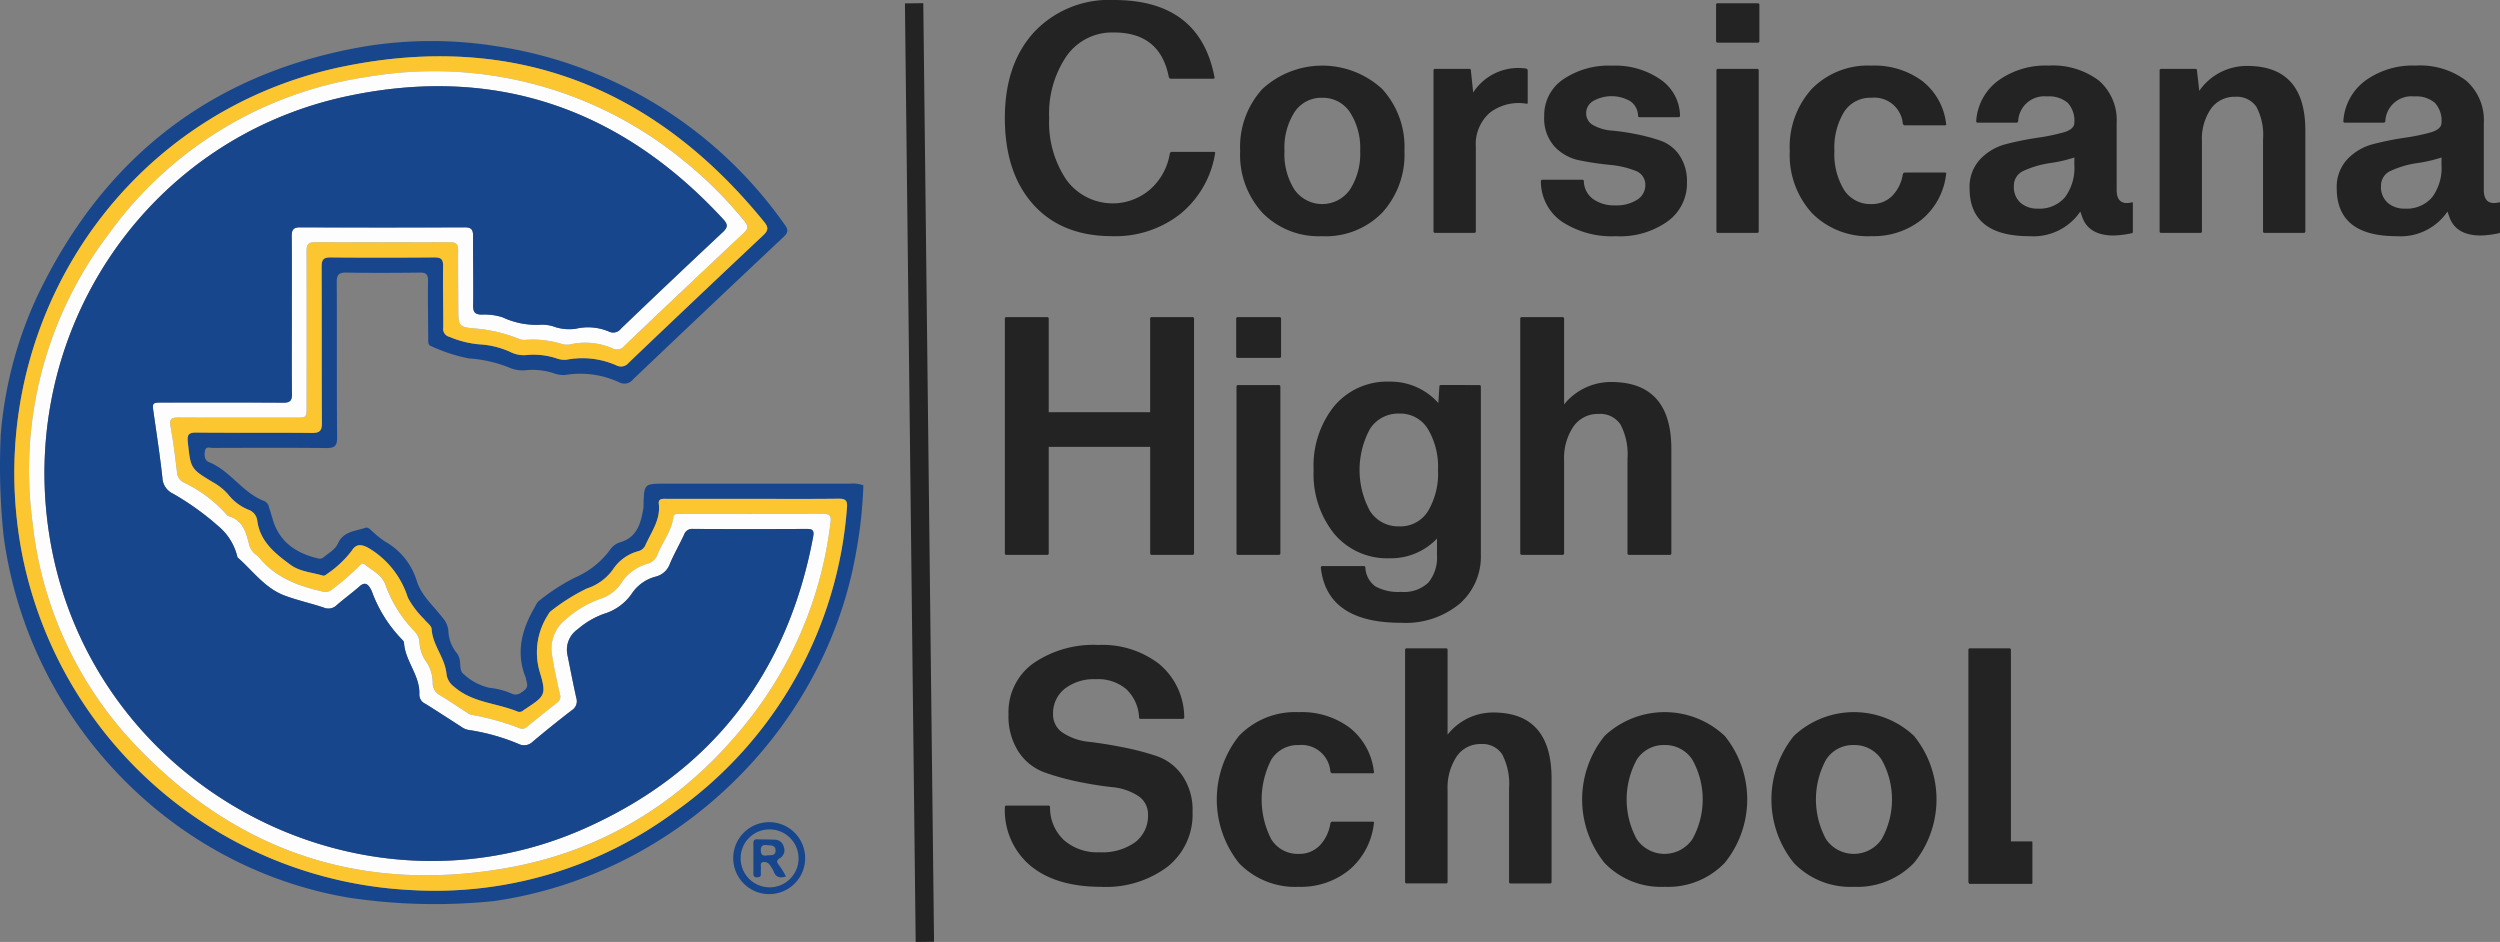 <svg xmlns="http://www.w3.org/2000/svg" width="272.387" height="102.631" viewBox="0 0 272.387 102.631">
  <rect x="0" y="0" width="272.387" height="102.631" fill="#808080" stroke="none"/>
  <g id="Raggruppa_34830" data-name="Raggruppa 34830" transform="translate(-1495.451 -346.57)">
    <g id="Raggruppa_34827" data-name="Raggruppa 34827" transform="translate(1604.938 346.57)">
      <path id="Tracciato_70410" data-name="Tracciato 70410" d="M189.527,25.732q-5.509,0-8.606-3.449t-3.1-9.418q0-5.9,3.2-9.381A11.21,11.21,0,0,1,189.707,0q9.325,0,10.946,8.363.072.215-.143.215H195.9c-.1,0-.168-.059-.216-.179q-.936-4.859-5.977-4.86a6.067,6.067,0,0,0-5.167,2.574,11.138,11.138,0,0,0-1.89,6.754,11.151,11.151,0,0,0,1.872,6.719,6.233,6.233,0,0,0,9.164,1.018,6.592,6.592,0,0,0,2.107-3.878c.047-.118.119-.179.215-.179h4.537c.167,0,.228.06.18.179a10.682,10.682,0,0,1-3.8,6.594,11.452,11.452,0,0,1-7.4,2.412" transform="translate(-177.824)" fill="#232323"/>
      <path id="Tracciato_70411" data-name="Tracciato 70411" d="M230.534,30.79a8.573,8.573,0,0,1-6.5-2.538A9.353,9.353,0,0,1,221.6,21.5a9.357,9.357,0,0,1,2.431-6.755,9.639,9.639,0,0,1,13.035,0A9.359,9.359,0,0,1,239.5,21.5a9.369,9.369,0,0,1-2.43,6.737,8.592,8.592,0,0,1-6.535,2.556m-3.007-5.057a3.69,3.69,0,0,0,6.032-.018,7.152,7.152,0,0,0,1.116-4.217,7.157,7.157,0,0,0-1.116-4.217,3.522,3.522,0,0,0-3.025-1.572,3.486,3.486,0,0,0-3.007,1.555,7.218,7.218,0,0,0-1.1,4.235,7.218,7.218,0,0,0,1.1,4.235" transform="translate(-195.966 -5.058)" fill="#232323"/>
      <path id="Tracciato_70412" data-name="Tracciato 70412" d="M267.658,12.724q.18.072.18.214v3.467c0,.142-.06.191-.18.142a5.142,5.142,0,0,0-3.96,1,4.544,4.544,0,0,0-1.513,3.716V30.45a.158.158,0,0,1-.18.178h-4.249a.158.158,0,0,1-.18-.178V12.938a.158.158,0,0,1,.18-.179h3.709a.158.158,0,0,1,.18.179l.252,2.394a5.846,5.846,0,0,1,5.761-2.609" transform="translate(-210.873 -5.255)" fill="#232323"/>
      <path id="Tracciato_70413" data-name="Tracciato 70413" d="M285.806,30.79a9.9,9.9,0,0,1-6-1.609,5.32,5.32,0,0,1-2.25-4.36.158.158,0,0,1,.18-.179h4.321a.159.159,0,0,1,.18.179,2.466,2.466,0,0,0,.99,1.913,3.925,3.925,0,0,0,2.431.7,4.179,4.179,0,0,0,2.377-.608,1.861,1.861,0,0,0,.9-1.609,1.611,1.611,0,0,0-1.134-1.572,9.9,9.9,0,0,0-2.755-.625q-1.62-.161-3.241-.483a5.112,5.112,0,0,1-2.754-1.5,4.6,4.6,0,0,1-1.134-3.324,4.72,4.72,0,0,1,2.052-4,8.813,8.813,0,0,1,5.329-1.5,8.656,8.656,0,0,1,5.311,1.52,4.877,4.877,0,0,1,2.106,3.913.158.158,0,0,1-.18.179h-4.213a.158.158,0,0,1-.18-.179,1.957,1.957,0,0,0-.864-1.572,4.078,4.078,0,0,0-3.979-.036,1.532,1.532,0,0,0-.81,1.359,1.453,1.453,0,0,0,.81,1.322,4.925,4.925,0,0,0,2.034.572,24.312,24.312,0,0,1,2.646.394,19.928,19.928,0,0,1,2.647.714,4.118,4.118,0,0,1,2.034,1.59,5.038,5.038,0,0,1,.81,2.948,5.075,5.075,0,0,1-2.125,4.253,8.941,8.941,0,0,1-5.545,1.609" transform="translate(-219.155 -5.058)" fill="#232323"/>
      <path id="Tracciato_70414" data-name="Tracciato 70414" d="M310.328,4.9a.158.158,0,0,1-.18-.179V.79a.158.158,0,0,1,.18-.179h4.357a.158.158,0,0,1,.18.179V4.721a.158.158,0,0,1-.18.179Zm.036,20.728a.158.158,0,0,1-.18-.178V7.937a.158.158,0,0,1,.18-.179h4.249a.159.159,0,0,1,.18.179V25.45a.159.159,0,0,1-.18.178Z" transform="translate(-232.659 -0.254)" fill="#232323"/>
      <path id="Tracciato_70415" data-name="Tracciato 70415" d="M332.754,30.79a8.553,8.553,0,0,1-6.481-2.519A9.383,9.383,0,0,1,323.86,21.5a9.382,9.382,0,0,1,2.413-6.772,8.553,8.553,0,0,1,6.481-2.52,8.773,8.773,0,0,1,5.546,1.68,6.891,6.891,0,0,1,2.592,4.646c.047.119,0,.179-.144.179h-4.357q-.144,0-.215-.179a3.114,3.114,0,0,0-3.421-2.824,3.386,3.386,0,0,0-2.989,1.555,7.5,7.5,0,0,0-1.044,4.235,7.5,7.5,0,0,0,1.044,4.235,3.386,3.386,0,0,0,2.989,1.555,3.113,3.113,0,0,0,2.233-.858,4.3,4.3,0,0,0,1.188-2.394q.071-.178.215-.178h4.357c.144,0,.191.059.144.178A7.516,7.516,0,0,1,338.209,29a8.4,8.4,0,0,1-5.455,1.787" transform="translate(-238.342 -5.058)" fill="#232323"/>
      <path id="Tracciato_70416" data-name="Tracciato 70416" d="M363.829,30.791q-6.518,0-6.518-5.219a4.395,4.395,0,0,1,1.17-3.18,5.906,5.906,0,0,1,2.845-1.644,32.913,32.913,0,0,1,3.367-.679,21.818,21.818,0,0,0,2.863-.59q1.169-.339,1.17-1.054a2.889,2.889,0,0,0-.72-2.162,3.167,3.167,0,0,0-2.269-.7,2.845,2.845,0,0,0-3.132,2.716.193.193,0,0,1-.216.143h-4.177a.158.158,0,0,1-.18-.178,5.945,5.945,0,0,1,2.413-4.414,8.787,8.787,0,0,1,5.437-1.626,8.358,8.358,0,0,1,5.509,1.626,5.7,5.7,0,0,1,1.944,4.628v7.291q0,1.752,1.657,1.358c.071-.023.108,0,.108.072v3.145a.141.141,0,0,1-.108.143,10.89,10.89,0,0,1-1.981.25q-2.629,0-3.385-1.894l-.252-.715a6.161,6.161,0,0,1-5.545,2.681m.9-3a3.644,3.644,0,0,0,2.971-1.233,5.362,5.362,0,0,0,1.026-3.52v-.822a14.932,14.932,0,0,1-2.611.607,10.441,10.441,0,0,0-2.934.857,1.745,1.745,0,0,0-1.045,1.644,2.274,2.274,0,0,0,.738,1.841,2.766,2.766,0,0,0,1.855.626" transform="translate(-252.202 -5.058)" fill="#232323"/>
      <path id="Tracciato_70417" data-name="Tracciato 70417" d="M402.208,12.267q6.338,0,6.337,7.041V30.28a.158.158,0,0,1-.18.178h-4.249a.158.158,0,0,1-.18-.178V20.273A6.523,6.523,0,0,0,403.2,16.7a2.584,2.584,0,0,0-2.286-1.072,3.13,3.13,0,0,0-2.665,1.322,5.784,5.784,0,0,0-.972,3.5V30.28a.159.159,0,0,1-.18.178h-4.249a.158.158,0,0,1-.18-.178V12.767a.159.159,0,0,1,.18-.179h3.709a.158.158,0,0,1,.18.179l.252,2.216a6.285,6.285,0,0,1,5.221-2.716" transform="translate(-266.854 -5.083)" fill="#232323"/>
      <path id="Tracciato_70418" data-name="Tracciato 70418" d="M432.142,30.791q-6.517,0-6.518-5.219a4.395,4.395,0,0,1,1.17-3.18,5.906,5.906,0,0,1,2.845-1.644,32.907,32.907,0,0,1,3.367-.679,21.8,21.8,0,0,0,2.863-.59q1.169-.339,1.17-1.054a2.889,2.889,0,0,0-.72-2.162,3.167,3.167,0,0,0-2.269-.7,2.845,2.845,0,0,0-3.132,2.716.193.193,0,0,1-.216.143h-4.177a.158.158,0,0,1-.18-.178,5.946,5.946,0,0,1,2.413-4.414,8.79,8.79,0,0,1,5.437-1.626,8.359,8.359,0,0,1,5.509,1.626,5.7,5.7,0,0,1,1.944,4.628v7.291q0,1.752,1.657,1.358c.071-.023.108,0,.108.072v3.145a.141.141,0,0,1-.108.143,10.891,10.891,0,0,1-1.98.25q-2.63,0-3.385-1.894l-.252-.715a6.16,6.16,0,0,1-5.545,2.681m.9-3a3.645,3.645,0,0,0,2.971-1.233,5.362,5.362,0,0,0,1.025-3.52v-.822a14.933,14.933,0,0,1-2.611.607,10.447,10.447,0,0,0-2.934.857,1.744,1.744,0,0,0-1.045,1.644,2.274,2.274,0,0,0,.738,1.841,2.767,2.767,0,0,0,1.855.626" transform="translate(-280.512 -5.058)" fill="#232323"/>
      <path id="Tracciato_70419" data-name="Tracciato 70419" d="M198.246,59a.165.165,0,0,1,.187.186V84.72a.164.164,0,0,1-.187.184h-4.405a.164.164,0,0,1-.187-.184V73.136H182.6V84.72a.164.164,0,0,1-.187.184h-4.405a.164.164,0,0,1-.187-.184V59.186a.165.165,0,0,1,.187-.186h4.405a.165.165,0,0,1,.187.186V69.362h11.051V59.186a.165.165,0,0,1,.187-.186Z" transform="translate(-177.824 -24.449)" fill="#232323"/>
      <path id="Tracciato_70420" data-name="Tracciato 70420" d="M221.044,63.442a.164.164,0,0,1-.186-.186v-4.07a.164.164,0,0,1,.186-.186h4.518a.164.164,0,0,1,.186.186v4.07a.164.164,0,0,1-.186.186Zm.037,21.463a.164.164,0,0,1-.187-.184V66.587a.165.165,0,0,1,.187-.186h4.405a.165.165,0,0,1,.187.186V84.72a.164.164,0,0,1-.187.184Z" transform="translate(-195.657 -24.449)" fill="#232323"/>
      <path id="Tracciato_70421" data-name="Tracciato 70421" d="M253.3,71.378a.165.165,0,0,1,.187.186V89.881a6.83,6.83,0,0,1-2.315,5.329,9.232,9.232,0,0,1-6.384,2.072q-8.065,0-8.736-5.995a.164.164,0,0,1,.186-.185h4.48a.164.164,0,0,1,.186.185,2.674,2.674,0,0,0,1.1,2.035,5.2,5.2,0,0,0,2.782.593,3.879,3.879,0,0,0,2.987-1.018,4.326,4.326,0,0,0,.933-3.016V88.105a6.909,6.909,0,0,1-5.152,2.146,7.526,7.526,0,0,1-6.029-2.646,10.37,10.37,0,0,1-2.259-6.976,10.374,10.374,0,0,1,2.259-6.976,7.529,7.529,0,0,1,6.029-2.646,6.958,6.958,0,0,1,5.3,2.331l.112-1.776a.165.165,0,0,1,.187-.186Zm-8.7,15.4a3.537,3.537,0,0,0,3.118-1.647,8,8,0,0,0,1.1-4.5,8.038,8.038,0,0,0-1.1-4.459,3.515,3.515,0,0,0-3.118-1.684,3.648,3.648,0,0,0-3.192,1.665,9.375,9.375,0,0,0,0,8.955,3.648,3.648,0,0,0,3.192,1.666" transform="translate(-201.627 -29.426)" fill="#232323"/>
      <path id="Tracciato_70422" data-name="Tracciato 70422" d="M283.6,66.069q6.571,0,6.571,7.289V84.72a.164.164,0,0,1-.187.184H285.58a.164.164,0,0,1-.187-.184V74.432a6.95,6.95,0,0,0-.765-3.737,2.649,2.649,0,0,0-2.37-1.147,3.231,3.231,0,0,0-2.763,1.388,6.13,6.13,0,0,0-1.008,3.682v10.1a.164.164,0,0,1-.187.184h-4.405a.164.164,0,0,1-.187-.184V59.186a.165.165,0,0,1,.187-.186H278.3a.165.165,0,0,1,.187.186v9.325a6.558,6.558,0,0,1,5.115-2.442" transform="translate(-217.557 -24.449)" fill="#232323"/>
      <path id="Tracciato_70423" data-name="Tracciato 70423" d="M188.318,146.352q-4.886,0-7.672-2.269a7.889,7.889,0,0,1-2.823-6.4.161.161,0,0,1,.181-.183h4.56a.161.161,0,0,1,.18.183,4.828,4.828,0,0,0,1.52,3.586,5.527,5.527,0,0,0,3.872,1.318,6.145,6.145,0,0,0,3.89-1.1,3.617,3.617,0,0,0,1.393-3,2.36,2.36,0,0,0-1.122-2.068,6.214,6.214,0,0,0-2.823-.933q-1.7-.183-3.655-.586a27.331,27.331,0,0,1-3.655-1.007,5.737,5.737,0,0,1-2.823-2.214,7.075,7.075,0,0,1-1.122-4.137,6.533,6.533,0,0,1,2.678-5.526A11.576,11.576,0,0,1,188.029,120a10.084,10.084,0,0,1,6.622,2.086,7.6,7.6,0,0,1,2.714,5.783.161.161,0,0,1-.182.183h-4.559a.16.16,0,0,1-.181-.183,4.523,4.523,0,0,0-1.375-3.038,4.738,4.738,0,0,0-3.329-1.1,5.185,5.185,0,0,0-3.4,1.043,3.4,3.4,0,0,0-1.266,2.763,2.358,2.358,0,0,0,1.121,2.068,6.346,6.346,0,0,0,2.823.952q1.7.2,3.655.585a29.678,29.678,0,0,1,3.655.952,5.631,5.631,0,0,1,2.823,2.123,6.625,6.625,0,0,1,1.121,3.971,7.264,7.264,0,0,1-2.714,5.965,11.161,11.161,0,0,1-7.237,2.2" transform="translate(-177.824 -49.728)" fill="#232323"/>
      <path id="Tracciato_70424" data-name="Tracciato 70424" d="M226.187,151.532a8.511,8.511,0,0,1-6.514-2.58,11.132,11.132,0,0,1,0-13.871,8.51,8.51,0,0,1,6.514-2.581,8.7,8.7,0,0,1,5.573,1.72,7.092,7.092,0,0,1,2.605,4.758q.072.183-.145.183h-4.379q-.145,0-.217-.183a3.147,3.147,0,0,0-3.438-2.892,3.384,3.384,0,0,0-3,1.592,9.486,9.486,0,0,0,0,8.674,3.384,3.384,0,0,0,3,1.592,3.094,3.094,0,0,0,2.243-.878,4.437,4.437,0,0,0,1.195-2.452q.072-.183.217-.183h4.379q.217,0,.145.183a7.734,7.734,0,0,1-2.7,5.088,8.345,8.345,0,0,1-5.482,1.83" transform="translate(-194.161 -54.908)" fill="#232323"/>
      <path id="Tracciato_70425" data-name="Tracciato 70425" d="M261.875,127.616q6.369,0,6.369,7.21v11.236a.16.16,0,0,1-.181.182h-4.27a.16.16,0,0,1-.181-.182V135.887a6.985,6.985,0,0,0-.742-3.7,2.552,2.552,0,0,0-2.3-1.134,3.112,3.112,0,0,0-2.678,1.372,6.156,6.156,0,0,0-.977,3.642v9.992a.16.16,0,0,1-.181.182h-4.27a.16.16,0,0,1-.18-.182V120.808a.161.161,0,0,1,.18-.183h4.27a.161.161,0,0,1,.181.183v9.223a6.308,6.308,0,0,1,4.958-2.415" transform="translate(-208.68 -49.987)" fill="#232323"/>
      <path id="Tracciato_70426" data-name="Tracciato 70426" d="M294.2,151.533a8.535,8.535,0,0,1-6.532-2.6,11.016,11.016,0,0,1,0-13.835,9.554,9.554,0,0,1,13.1,0,10.989,10.989,0,0,1,0,13.816,8.549,8.549,0,0,1-6.567,2.617m-3.022-5.179a3.668,3.668,0,0,0,6.061-.019,8.877,8.877,0,0,0,0-8.638,3.52,3.52,0,0,0-3.04-1.61,3.484,3.484,0,0,0-3.022,1.592,9.071,9.071,0,0,0,0,8.674" transform="translate(-222.33 -54.91)" fill="#232323"/>
      <path id="Tracciato_70427" data-name="Tracciato 70427" d="M329.42,151.533a8.535,8.535,0,0,1-6.532-2.6,11.016,11.016,0,0,1,0-13.835,9.554,9.554,0,0,1,13.1,0,10.989,10.989,0,0,1,0,13.816,8.549,8.549,0,0,1-6.567,2.617m-3.022-5.179a3.668,3.668,0,0,0,6.062-.019,8.877,8.877,0,0,0,0-8.638,3.52,3.52,0,0,0-3.04-1.61,3.484,3.484,0,0,0-3.022,1.592,9.072,9.072,0,0,0,0,8.674" transform="translate(-236.927 -54.91)" fill="#232323"/>
      <path id="Tracciato_70428" data-name="Tracciato 70428" d="M364.015,141.66h-2.293V120.808a.161.161,0,0,0-.181-.183h-4.27a.161.161,0,0,0-.181.183v25.254a.175.175,0,0,0,.055.14c.008.053.019.089.041.089h6.829c.033,0,.05-.061.05-.181v-4.27c0-.121-.017-.181-.05-.181" transform="translate(-252.111 -49.987)" fill="#232323"/>
    </g>
    <line id="Linea_18244" data-name="Linea 18244" x2="1.171" y2="102.262" transform="translate(1595.048 346.928)" fill="none" stroke="#232323" stroke-width="2"/>
    <g id="Raggruppa_34831" data-name="Raggruppa 34831" transform="translate(1495.451 351.042)">
      <g id="Raggruppa_34840" data-name="Raggruppa 34840">
        <path id="Tracciato_70429" data-name="Tracciato 70429" d="M54.042.554A46.97,46.97,0,0,1,85.508,20.018c.383.526.384.834-.107,1.3Q77.169,29.062,68.98,36.858a1.19,1.19,0,0,1-1.443.36,10.04,10.04,0,0,0-5.989-.829,3.278,3.278,0,0,1-1.341-.234,7.489,7.489,0,0,0-2.813-.3,3.689,3.689,0,0,1-1.967-.3,14.291,14.291,0,0,0-4.361-.976,18.194,18.194,0,0,1-4.081-1.335c-.4-.136-.326-.545-.328-.876-.014-2.084-.051-4.168-.022-6.251.01-.691-.217-.9-.9-.888-2.666.032-5.333.042-8,0-.808-.014-1.049.229-1.044,1.039.031,5.639-.008,11.279.04,16.918.008.966-.3,1.168-1.2,1.158-4.107-.046-8.214-.024-12.32-.013-.3,0-.777-.186-.865.263s-.131,1.059.431,1.287c2.343.95,3.654,3.353,6.03,4.246a.873.873,0,0,1,.488.629c.13.408.268.814.381,1.227.689,2.521,2.494,3.782,4.906,4.374a.69.69,0,0,0,.68-.113c.556-.474,1.257-.828,1.569-1.521.589-1.308,1.876-1.317,2.973-1.687.271-.091.455.112.643.27a11.3,11.3,0,0,0,1.492,1.218,7.35,7.35,0,0,1,3.47,4.3c.507,1.6,1.793,2.68,2.776,3.959a2.559,2.559,0,0,1,.668,1.466,4.069,4.069,0,0,0,.921,2.443,1.689,1.689,0,0,1,.3.657c.137.552-.041,1.273.445,1.626a6.1,6.1,0,0,0,2.8,1.492,7.867,7.867,0,0,1,2.39.617c.6.275.952.014,1.391-.321.456-.347.365-.716.23-1.138-.027-.087-.018-.187-.052-.27-1.131-2.808-.385-5.359,1.065-7.814a1.574,1.574,0,0,1,.35-.522,22.148,22.148,0,0,1,3.916-2.544,9.37,9.37,0,0,0,3.828-3,2.127,2.127,0,0,1,1.058-.843c1.929-.524,2.336-2.1,2.608-3.774a2.868,2.868,0,0,0,.013-.367c.072-2.267.072-2.267,2.387-2.267H92.64a3.133,3.133,0,0,1,1.424.184c0,.858-.17,2.8-.183,2.951-.152,1.676-.408,3.335-.723,4.988C89.491,75.6,73.313,90.9,53.854,93.7a62.759,62.759,0,0,1-15.932-.381C18.273,89.96,3.012,73.641.392,53.905A73.195,73.195,0,0,1,.081,42.889,44.209,44.209,0,0,1,3.952,28.032C11.206,12.653,23.2,3.336,40,.546A45.059,45.059,0,0,1,54.042.554M82.06,49.882q-4.736,0-9.471,0c-.405,0-.879-.048-.808.564.2,1.719-.81,3.029-1.449,4.467a1.155,1.155,0,0,1-.811.678A4.788,4.788,0,0,0,66.77,57.6a5.656,5.656,0,0,1-2.839,2.053,21.613,21.613,0,0,0-3.878,2.434,1.147,1.147,0,0,0-.337.424,7.511,7.511,0,0,0-.944,6.1c.808,2.674.651,2.722-1.667,4.257a.534.534,0,0,0-.075.053.618.618,0,0,1-.688.118c-2.268-.924-4.878-.945-6.853-2.678a2.023,2.023,0,0,1-.845-1.408c-.154-1.753-1.513-3.107-1.618-4.9-.022-.373-.551-.708-.826-1.076a9.931,9.931,0,0,1-1.767-2.333A9.617,9.617,0,0,0,40.258,55.3c-.809-.481-1.435-.57-1.922.22a11.388,11.388,0,0,1-2.653,2.509c-.132.112-.348.262-.474.224-1.2-.356-2.544-.44-3.545-1.175-1.663-1.222-3.34-2.527-3.635-4.823a1.439,1.439,0,0,0-1-1.2A5.4,5.4,0,0,1,24.863,49.4a6.139,6.139,0,0,0-1.635-1.316c-2.481-1.49-2.45-1.5-2.762-4.381-.087-.8.074-1.059.929-1.05,4.2.044,8.4,0,12.6.04.866.009,1.082-.255,1.077-1.092-.034-5.67-.008-11.341-.03-17.011,0-.73.17-1.027.971-1.019,3.77.039,7.54.033,11.31,0,.711-.006.967.179.957.929-.032,2.237.029,4.474.019,6.712a.888.888,0,0,0,.683,1.017,10.721,10.721,0,0,0,3.181.808,9.529,9.529,0,0,1,3.37.8,3.319,3.319,0,0,0,1.681.385,8.009,8.009,0,0,1,3.439.351,2.445,2.445,0,0,0,1.077.147,9.163,9.163,0,0,1,5.46.627,1.058,1.058,0,0,0,1.3-.286q7.32-6.978,14.682-13.912c.554-.521.564-.856.1-1.425C71.343,5.022,55.991-1.02,37.452,2.766,12.945,7.772-2.438,31.686,2.469,56.207a45.481,45.481,0,0,0,42.459,36.3,43.972,43.972,0,0,0,28.5-8.468A44.648,44.648,0,0,0,92.277,50.851c.076-.8-.165-.994-.929-.985-3.1.037-6.192.015-9.287.015" transform="translate(0 0)" fill="#18468d"/>
        <path id="Tracciato_70430" data-name="Tracciato 70430" d="M87.978,56.206c3.1,0,6.192.021,9.287-.015.765-.009,1.006.18.93.985A44.65,44.65,0,0,1,79.35,90.367a43.974,43.974,0,0,1-28.5,8.468,45.48,45.48,0,0,1-42.459-36.3C3.48,38.01,18.863,14.1,43.37,9.09,61.908,5.3,77.261,11.347,89.189,26.048c.462.569.452.9-.1,1.424Q81.716,34.4,74.405,41.384a1.057,1.057,0,0,1-1.3.286,9.162,9.162,0,0,0-5.46-.628A2.444,2.444,0,0,1,66.57,40.9a8.006,8.006,0,0,0-3.439-.351,3.318,3.318,0,0,1-1.681-.385,9.529,9.529,0,0,0-3.37-.8,10.735,10.735,0,0,1-3.181-.808.888.888,0,0,1-.683-1.017c.009-2.237-.051-4.475-.019-6.712.011-.75-.246-.935-.957-.929-3.77.029-7.54.035-11.31,0-.8-.008-.974.289-.972,1.019.023,5.67,0,11.341.03,17.011,0,.837-.211,1.1-1.077,1.092-4.2-.045-8.4,0-12.6-.04-.856-.009-1.017.247-.929,1.05.312,2.88.281,2.891,2.762,4.381a6.142,6.142,0,0,1,1.635,1.316,5.4,5.4,0,0,0,2.169,1.65,1.439,1.439,0,0,1,1,1.2c.3,2.3,1.972,3.6,3.635,4.823,1,.735,2.348.819,3.545,1.175.126.038.342-.112.474-.224a11.384,11.384,0,0,0,2.653-2.509c.488-.791,1.113-.7,1.923-.22a9.618,9.618,0,0,1,4.176,5.348A9.939,9.939,0,0,0,52.119,69.3c.275.368.8.7.825,1.076.1,1.793,1.464,3.148,1.618,4.9a2.023,2.023,0,0,0,.845,1.408c1.975,1.733,4.585,1.754,6.853,2.678a.618.618,0,0,0,.688-.118.562.562,0,0,1,.075-.053c2.318-1.535,2.475-1.582,1.667-4.257a7.511,7.511,0,0,1,.944-6.1,1.145,1.145,0,0,1,.337-.425,21.636,21.636,0,0,1,3.878-2.434,5.655,5.655,0,0,0,2.839-2.053,4.788,4.788,0,0,1,2.752-2.011,1.155,1.155,0,0,0,.811-.678c.639-1.438,1.65-2.749,1.449-4.467-.072-.613.4-.565.808-.564h9.471m-.138,1.645q-3.863,0-7.725,0c-.324,0-.771-.1-.827.358-.186,1.514-1.18,2.671-1.708,4.029A1.647,1.647,0,0,1,76.411,63.3a5,5,0,0,0-2.644,1.859,4.438,4.438,0,0,1-2.107,1.834,11.373,11.373,0,0,0-4.114,2.37,4.054,4.054,0,0,0-1.494,3.729c.225,1.481.555,2.946.88,4.41a.755.755,0,0,1-.264.88q-1.659,1.31-3.3,2.642a.733.733,0,0,1-.756.2,28.812,28.812,0,0,0-5.383-1.5,1.439,1.439,0,0,1-.48-.262c-.979-.629-1.943-1.283-2.94-1.884a1.53,1.53,0,0,1-.737-1.186,4.336,4.336,0,0,0-.587-2.277,3.923,3.923,0,0,1-.847-2.281,1.885,1.885,0,0,0-.5-1.146,14.172,14.172,0,0,1-3.171-5c-.374-1.182-1.412-1.63-2.26-2.3-.24-.19-.415-.114-.612.119A28.111,28.111,0,0,1,42.1,66.072a1.105,1.105,0,0,1-1.1.211c-2.6-.6-5.036-1.5-6.808-3.648a2.466,2.466,0,0,0-.408-.37,2,2,0,0,1-.732-1.135c-.334-1.319-.687-2.622-2.241-3.046a.471.471,0,0,1-.209-.175,14.557,14.557,0,0,0-4.674-3.5,1.3,1.3,0,0,1-.718-1.073c-.21-1.67-.4-3.345-.707-5-.158-.836.082-1,.855-1,4.261.026,8.522.013,12.784.012,1.185,0,1.185,0,1.186-1.217q0-8.415,0-16.83c0-.6.008-1.064.849-1.059q7.4.042,14.807,0c.643,0,.858.229.853.861-.016,2.177.011,4.353.02,6.53.007,1.688.081,1.856,1.745,2a16.528,16.528,0,0,1,4.886,1.144,1.519,1.519,0,0,0,.715.1,10.759,10.759,0,0,1,3.9.438,2.053,2.053,0,0,0,.9.069,7.4,7.4,0,0,1,4.658.423,1.026,1.026,0,0,0,1.292-.276q6.488-6.185,13.021-12.322c.514-.482.453-.8.049-1.283a44.307,44.307,0,0,0-6.854-6.772A42.859,42.859,0,0,0,46,10.22,42.268,42.268,0,0,0,17.7,27.428,42.536,42.536,0,0,0,9.467,58.8,41.6,41.6,0,0,0,20.89,83.264c10.964,11.413,24.4,15.876,40.014,13.2,10.736-1.841,19.46-7.3,26.276-15.763a42.955,42.955,0,0,0,9.234-21.983c.086-.676-.106-.877-.757-.872-2.606.02-5.211.008-7.817.008" transform="translate(-5.918 -6.323)" fill="#fbc62f"/>
        <path id="Tracciato_70431" data-name="Tracciato 70431" d="M387.471,416.306a3.92,3.92,0,1,1,.047-7.839,3.92,3.92,0,0,1-.047,7.839m.033-7.048a3.13,3.13,0,0,0-3.176,3.11,3.154,3.154,0,1,0,3.176-3.11" transform="translate(-303.629 -323.36)" fill="#18468d"/>
        <path id="Tracciato_70432" data-name="Tracciato 70432" d="M94.084,64.117c2.606,0,5.212.012,7.817-.008.651,0,.843.2.757.872a42.956,42.956,0,0,1-9.234,21.984c-6.815,8.458-15.54,13.921-26.276,15.763-15.615,2.678-29.051-1.784-40.015-13.2A41.6,41.6,0,0,1,15.71,65.07a42.535,42.535,0,0,1,8.235-31.376,42.268,42.268,0,0,1,28.3-17.209,42.86,42.86,0,0,1,34.165,8.941A44.325,44.325,0,0,1,93.265,32.2c.4.486.464.8-.05,1.283Q86.678,39.615,80.194,45.8a1.026,1.026,0,0,1-1.292.276,7.4,7.4,0,0,0-4.658-.423,2.047,2.047,0,0,1-.9-.069,10.765,10.765,0,0,0-3.9-.438,1.517,1.517,0,0,1-.715-.1,16.521,16.521,0,0,0-4.887-1.144c-1.664-.14-1.737-.308-1.744-2-.009-2.177-.036-4.353-.02-6.529,0-.632-.21-.863-.853-.861q-7.4.027-14.807,0c-.842,0-.85.459-.849,1.059q.01,8.415,0,16.83c0,1.216,0,1.217-1.185,1.217-4.261,0-8.522.014-12.784-.012-.773,0-1.013.164-.855,1,.311,1.651.5,3.327.707,5a1.3,1.3,0,0,0,.718,1.073,14.558,14.558,0,0,1,4.674,3.5.469.469,0,0,0,.209.175c1.554.424,1.907,1.727,2.241,3.046a2,2,0,0,0,.732,1.134,2.476,2.476,0,0,1,.408.37c1.772,2.147,4.206,3.049,6.808,3.648a1.105,1.105,0,0,0,1.1-.211,28.156,28.156,0,0,0,2.987-2.573c.2-.233.372-.309.612-.119.848.671,1.886,1.12,2.26,2.3a14.172,14.172,0,0,0,3.171,5,1.885,1.885,0,0,1,.5,1.146,3.925,3.925,0,0,0,.847,2.281,4.333,4.333,0,0,1,.588,2.276,1.528,1.528,0,0,0,.737,1.186c1,.6,1.96,1.255,2.94,1.884a1.443,1.443,0,0,0,.48.263,28.814,28.814,0,0,1,5.383,1.5.732.732,0,0,0,.756-.2q1.644-1.329,3.3-2.642a.755.755,0,0,0,.264-.88c-.325-1.464-.655-2.929-.88-4.41a4.054,4.054,0,0,1,1.494-3.729,11.376,11.376,0,0,1,4.115-2.37,4.437,4.437,0,0,0,2.107-1.833,5,5,0,0,1,2.645-1.86,1.648,1.648,0,0,0,1.168-1.056c.529-1.358,1.522-2.515,1.708-4.029.056-.459.5-.357.827-.358q3.863-.006,7.725,0M43.959,42.406c0-2.851.016-5.7-.011-8.553-.007-.692.166-.973.926-.97q8.966.043,17.933,0c.691,0,.9.24.9.912-.016,2.544.05,5.089.011,7.632-.012.744.255.95.924.963a6.457,6.457,0,0,1,2.27.291,8.709,8.709,0,0,0,4.273.806,4.144,4.144,0,0,1,1.526.278,5.188,5.188,0,0,0,2.168.171,5.839,5.839,0,0,1,3.594.285,1.072,1.072,0,0,0,1.368-.318q5.512-5.278,11.08-10.5c.564-.527.555-.847.047-1.4C79.771,19.866,65.991,15.154,49.89,18.62c-22.258,4.791-36.3,26.472-32.164,48.91C22.6,94,51.42,109.323,75.973,98.332c13.752-6.156,21.992-16.859,24.782-31.709.123-.657,0-.879-.689-.875q-6.207.031-12.415,0a.923.923,0,0,0-.961.642c-.492,1.053-1.072,2.067-1.531,3.133a2.2,2.2,0,0,1-1.532,1.418A4.485,4.485,0,0,0,80.994,72.8a5.65,5.65,0,0,1-3.058,2.207A9.1,9.1,0,0,0,75.1,76.681a2.712,2.712,0,0,0-1.117,2.8c.318,1.559.618,3.122.963,4.675a1.16,1.16,0,0,1-.473,1.339q-2.185,1.682-4.3,3.458a1.312,1.312,0,0,1-1.5.228,22.693,22.693,0,0,0-5.464-1.529,1.966,1.966,0,0,1-.831-.369c-1.288-.827-2.571-1.665-3.869-2.477a1.094,1.094,0,0,1-.664-1.007c.1-2.073-1.547-3.631-1.67-5.643-.011-.179-.221-.36-.366-.514A14.682,14.682,0,0,1,52.694,72.6a2.307,2.307,0,0,0-.158-.331c-.3-.544-.637-.768-1.211-.261-.8.71-1.677,1.338-2.483,2.044a1.283,1.283,0,0,1-1.417.258c-1.421-.473-2.9-.791-4.294-1.322-2.124-.807-3.429-2.684-5.069-4.124-.04-.035-.047-.112-.063-.171a6.246,6.246,0,0,0-2.117-3.307,29.374,29.374,0,0,0-4.9-3.5,1.986,1.986,0,0,1-1.127-1.709c-.257-2.343-.614-4.675-.949-7.01-.171-1.2-.187-1.193,1.06-1.194,4.353,0,8.706-.016,13.059.016.734.005.953-.221.944-.942-.033-2.881-.014-5.763-.013-8.645" transform="translate(-12.162 -12.59)" fill="#fdfdfe"/>
        <path id="Tracciato_70433" data-name="Tracciato 70433" d="M50.2,48.516c0,2.882-.019,5.763.013,8.645.008.72-.211.947-.944.942-4.353-.032-8.706-.016-13.059-.016-1.248,0-1.232,0-1.06,1.194.334,2.334.692,4.667.949,7.01A1.986,1.986,0,0,0,37.225,68a29.365,29.365,0,0,1,4.9,3.5,6.246,6.246,0,0,1,2.117,3.307c.016.059.023.135.063.171,1.639,1.439,2.944,3.317,5.069,4.124,1.4.531,2.873.849,4.294,1.322a1.283,1.283,0,0,0,1.417-.258c.806-.706,1.681-1.334,2.484-2.044.574-.508.907-.284,1.211.261a2.328,2.328,0,0,1,.157.331,14.685,14.685,0,0,0,3.121,5.033c.145.155.355.335.366.514.123,2.012,1.771,3.57,1.67,5.643a1.094,1.094,0,0,0,.664,1.007c1.3.813,2.581,1.65,3.869,2.477a1.964,1.964,0,0,0,.831.369,22.694,22.694,0,0,1,5.464,1.529,1.312,1.312,0,0,0,1.5-.228q2.109-1.776,4.3-3.458a1.16,1.16,0,0,0,.473-1.339c-.345-1.553-.645-3.116-.963-4.675a2.712,2.712,0,0,1,1.117-2.8,9.1,9.1,0,0,1,2.834-1.673,5.65,5.65,0,0,0,3.058-2.207,4.485,4.485,0,0,1,2.633-1.862A2.2,2.2,0,0,0,91.4,75.631c.459-1.067,1.039-2.08,1.531-3.133a.924.924,0,0,1,.961-.642q6.207.034,12.415,0c.69,0,.812.218.689.875-2.79,14.85-11.029,25.553-24.782,31.709-24.553,10.991-53.369-4.335-58.247-30.8C19.831,51.2,33.873,29.521,56.13,24.73c16.1-3.466,29.881,1.246,41.073,13.391.508.552.517.871-.047,1.4q-5.574,5.213-11.08,10.5a1.072,1.072,0,0,1-1.368.318,5.839,5.839,0,0,0-3.594-.285,5.188,5.188,0,0,1-2.168-.171,4.143,4.143,0,0,0-1.526-.278,8.708,8.708,0,0,1-4.272-.806,6.458,6.458,0,0,0-2.27-.291c-.669-.014-.936-.219-.924-.963.04-2.543-.026-5.088-.01-7.632,0-.672-.2-.914-.9-.912q-8.966.031-17.933,0c-.76,0-.933.278-.926.97.028,2.851.011,5.7.011,8.553" transform="translate(-18.402 -18.7)" fill="#18468d"/>
        <path id="Tracciato_70434" data-name="Tracciato 70434" d="M397.488,421.478c-.739.242-1.123.027-1.343-.563a2.875,2.875,0,0,0-.378-.627.724.724,0,0,0-.778-.375c-.376.1-.185.46-.221.708a2.77,2.77,0,0,0-.006.55c.019.337-.167.407-.458.4s-.363-.15-.362-.4c0-1.1.007-2.205,0-3.307,0-.307.109-.448.427-.437.642.022,1.286.017,1.928.045a.983.983,0,0,1,.945.745,1,1,0,0,1-.354,1.232c-.435.26-.451.445-.133.822a9.091,9.091,0,0,1,.736,1.2m-2.075-2.285c.388-.06.963.1.942-.557-.019-.611-.564-.516-.973-.566s-.618.069-.63.535c-.012.5.192.665.661.587" transform="translate(-311.859 -330.455)" fill="#18468d"/>
      </g>
    </g>
  </g>
</svg>
